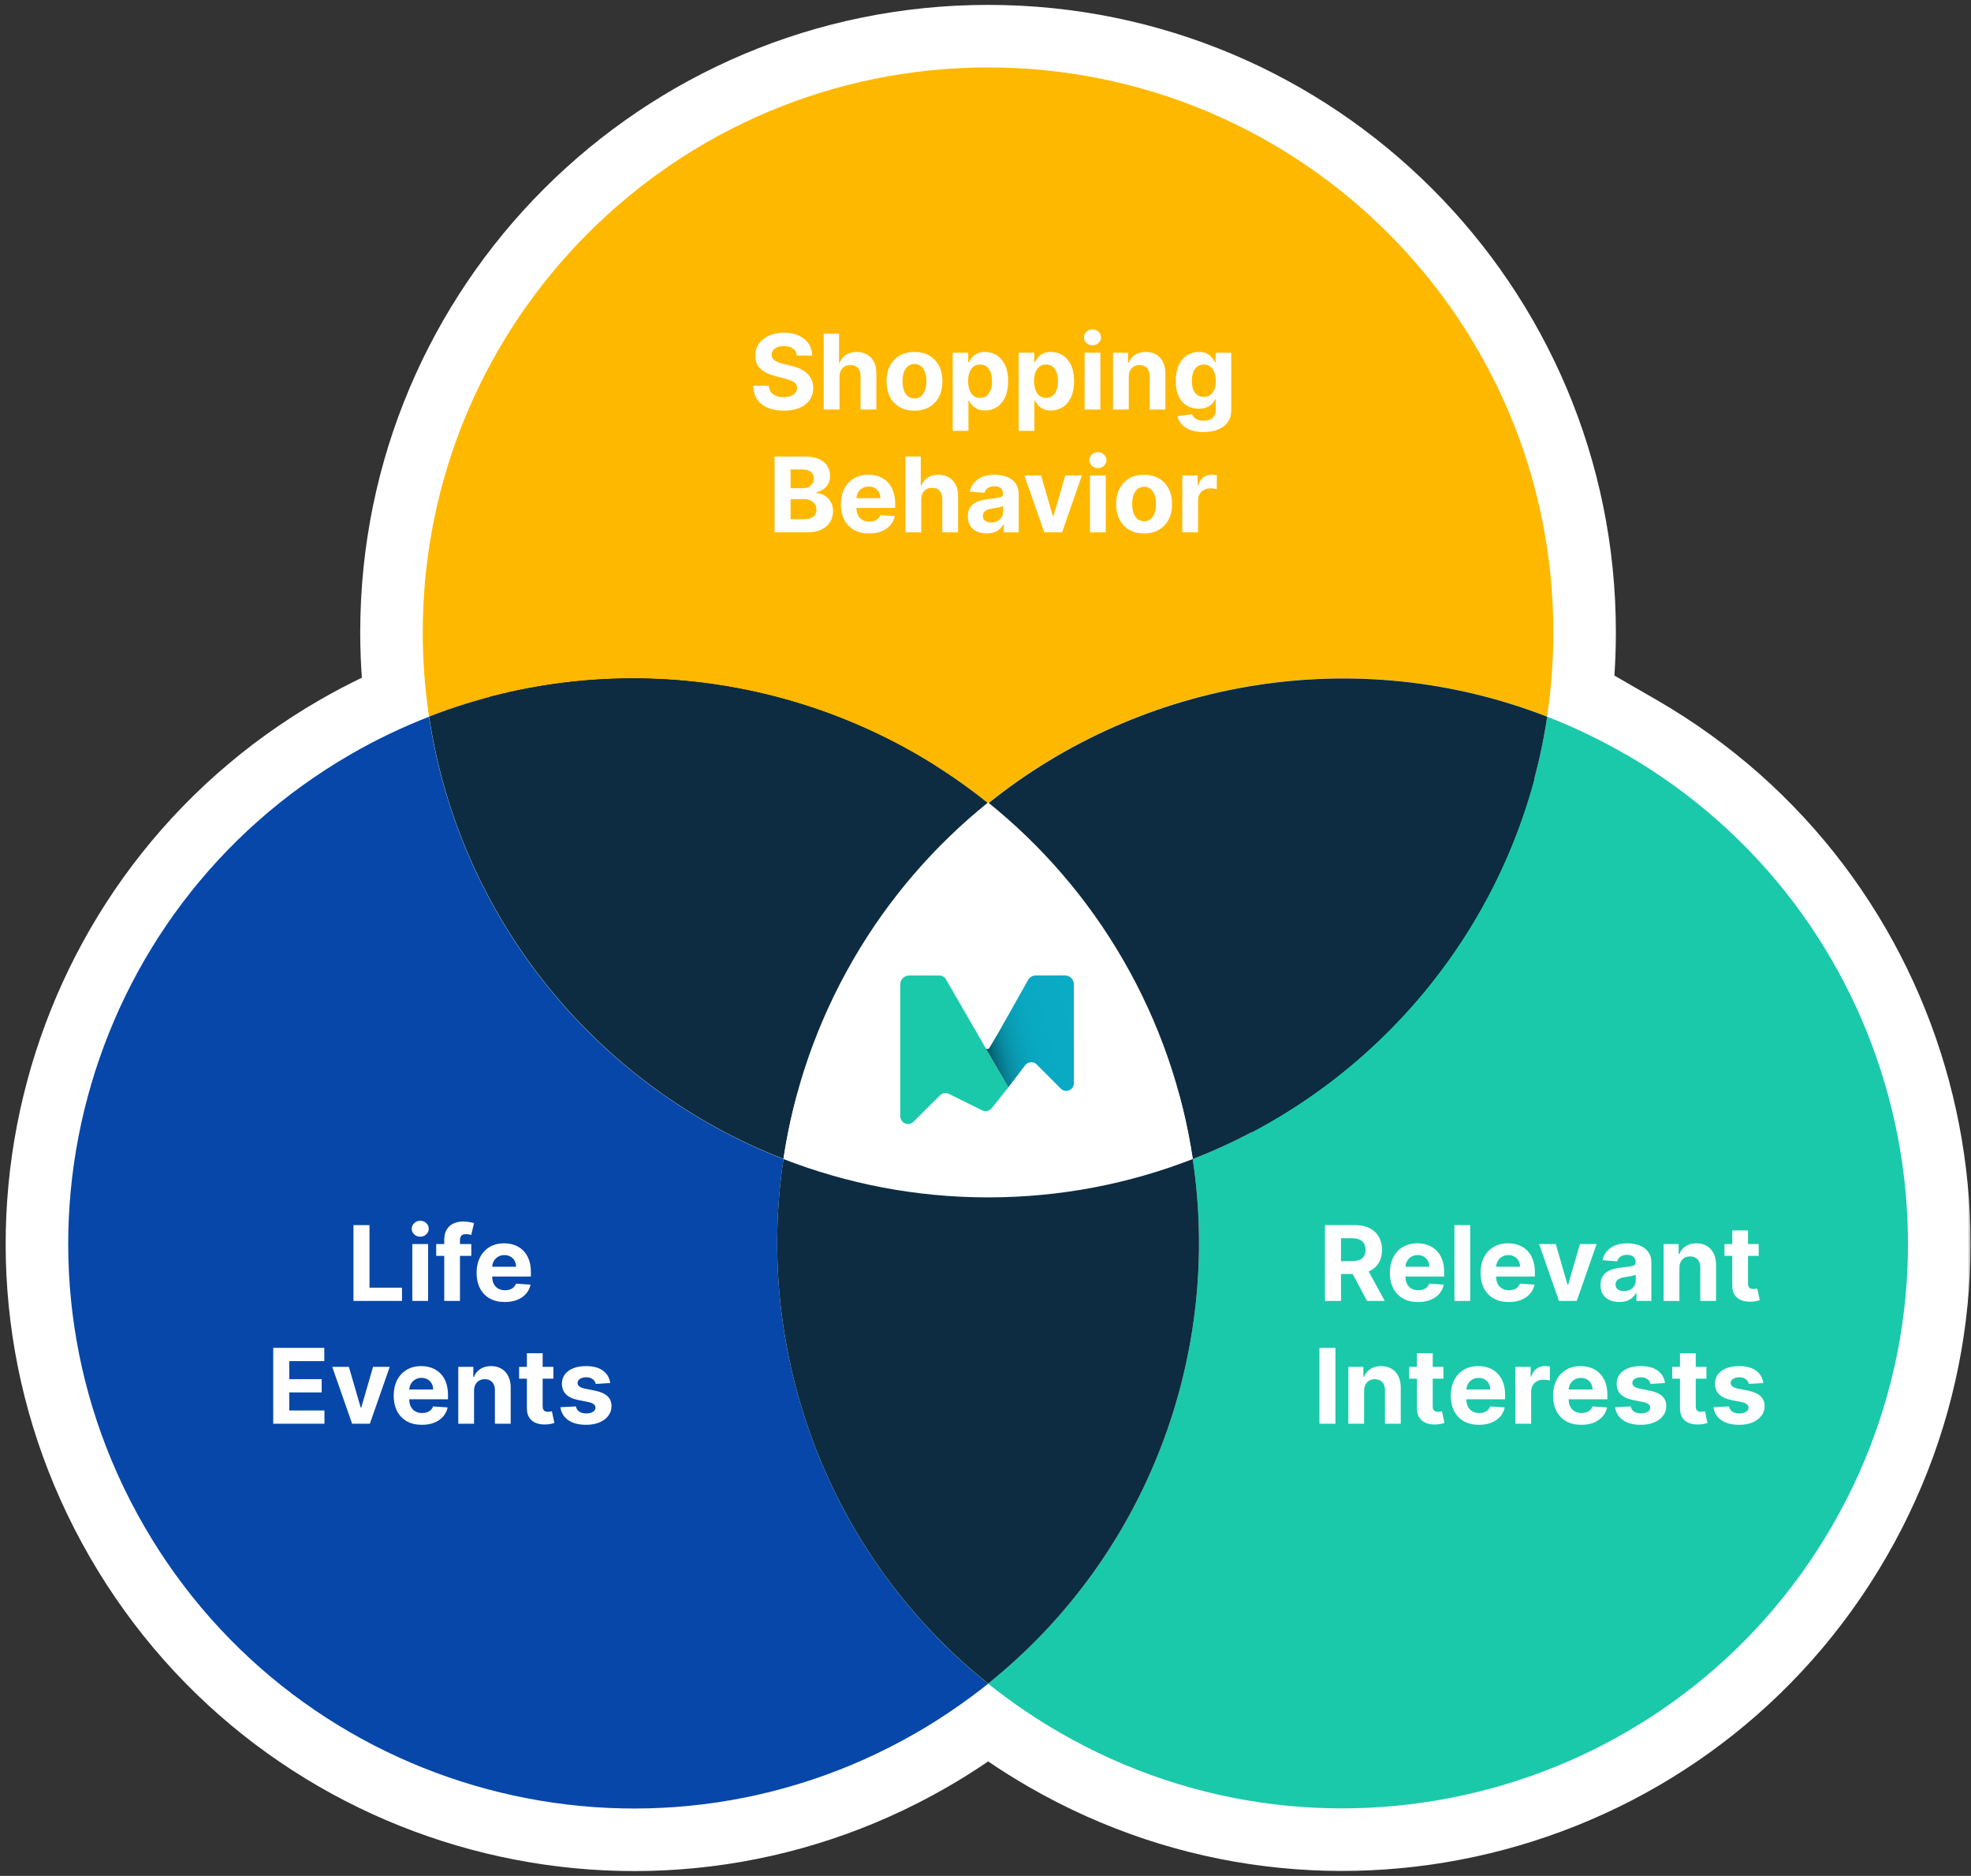 <svg width="289" height="275" viewBox="0 0 289 275" fill="none" xmlns="http://www.w3.org/2000/svg">
<rect x="0" y="0" width="289" height="275" fill="#333333" stroke="none"/>
<mask id="path-1-outside-1_554_17897" maskUnits="userSpaceOnUse" x="0.003" y="-0.113" width="289" height="275" fill="black">
<rect fill="white" x="0.003" y="-0.113" width="289" height="275"/>
<path fill-rule="evenodd" clip-rule="evenodd" d="M226.843 105.049C198.93 94.187 167.671 99.477 144.956 117.692L144.978 117.709C167.692 99.496 198.95 94.206 226.862 105.068C230.75 106.573 234.562 108.401 238.298 110.553V110.534C277.944 133.405 291.534 184.062 268.643 223.674C245.751 263.285 195.05 276.863 155.404 253.991C151.668 251.84 148.161 249.44 144.882 246.812C168.174 228.149 179.21 198.593 174.884 169.913L174.867 169.8C165.551 173.414 155.473 175.411 144.882 175.411C134.291 175.411 124.195 173.414 114.898 169.8L114.885 169.888C87.639 159.316 67.386 134.777 62.923 105.06L62.903 105.068C62.312 101.031 61.988 96.917 61.988 92.709C61.988 46.965 99.099 9.887 144.882 9.887C190.666 9.887 227.777 46.965 227.758 92.69C227.758 96.898 227.453 101.012 226.843 105.049ZM114.885 169.888L114.9 169.894L114.881 169.913L114.885 169.888ZM114.881 169.913C124.201 173.531 134.285 175.531 144.882 175.531C155.48 175.531 165.582 173.531 174.884 169.913C179.21 198.574 168.174 228.149 144.882 246.812C124.882 230.786 113.918 206.728 113.958 182.09C113.914 206.725 124.878 230.802 144.882 246.831C141.604 249.44 138.097 251.859 134.361 254.011C94.715 276.882 44.014 263.304 21.122 223.693C-1.77 184.081 11.82 133.425 51.466 110.553C55.183 108.401 59.014 106.592 62.903 105.068C67.363 134.796 87.624 159.343 114.881 169.913Z"/>
</mask>
<path fill-rule="evenodd" clip-rule="evenodd" d="M226.843 105.049C198.93 94.187 167.671 99.477 144.956 117.692L144.978 117.709C167.692 99.496 198.95 94.206 226.862 105.068C230.75 106.573 234.562 108.401 238.298 110.553V110.534C277.944 133.405 291.534 184.062 268.643 223.674C245.751 263.285 195.05 276.863 155.404 253.991C151.668 251.84 148.161 249.44 144.882 246.812C168.174 228.149 179.21 198.593 174.884 169.913L174.867 169.8C165.551 173.414 155.473 175.411 144.882 175.411C134.291 175.411 124.195 173.414 114.898 169.8L114.885 169.888C87.639 159.316 67.386 134.777 62.923 105.06L62.903 105.068C62.312 101.031 61.988 96.917 61.988 92.709C61.988 46.965 99.099 9.887 144.882 9.887C190.666 9.887 227.777 46.965 227.758 92.69C227.758 96.898 227.453 101.012 226.843 105.049ZM114.885 169.888L114.9 169.894L114.881 169.913L114.885 169.888ZM114.881 169.913C124.201 173.531 134.285 175.531 144.882 175.531C155.48 175.531 165.582 173.531 174.884 169.913C179.21 198.574 168.174 228.149 144.882 246.812C124.882 230.786 113.918 206.728 113.958 182.09C113.914 206.725 124.878 230.802 144.882 246.831C141.604 249.44 138.097 251.859 134.361 254.011C94.715 276.882 44.014 263.304 21.122 223.693C-1.77 184.081 11.82 133.425 51.466 110.553C55.183 108.401 59.014 106.592 62.903 105.068C67.363 134.796 87.624 159.343 114.881 169.913Z" fill="black"/>
<path d="M144.956 117.692L139.22 110.538L130.327 117.669L139.198 124.828L144.956 117.692ZM226.843 105.049L223.517 113.595L234.198 117.751L235.91 106.419L226.843 105.049ZM144.978 117.709L139.219 124.845L144.959 129.478L150.714 124.863L144.978 117.709ZM226.862 105.068L223.536 113.614L223.545 113.617L223.553 113.62L226.862 105.068ZM238.298 110.553L233.721 118.499L247.468 126.417V110.553H238.298ZM238.298 110.534L242.88 102.591L229.128 94.657V110.534H238.298ZM268.643 223.674L276.582 228.262V228.262L268.643 223.674ZM155.404 253.991L159.986 246.049L159.981 246.046L155.404 253.991ZM174.884 169.913L183.951 168.544L183.949 168.535L174.884 169.913ZM174.867 169.8L183.932 168.423L182.214 157.114L171.55 161.251L174.867 169.8ZM114.898 169.8L118.221 161.253L107.553 157.106L105.833 168.422L114.898 169.8ZM62.923 105.06L71.992 103.698L70.288 92.357L59.6 96.514L62.923 105.06ZM62.903 105.068L53.83 106.396L55.497 117.787L66.227 113.614L62.903 105.068ZM227.758 92.69L218.588 92.686V92.69H227.758ZM114.9 169.894L121.383 176.379L131.336 166.43L118.214 161.344L114.9 169.894ZM114.881 169.913L105.814 168.541L101.644 196.11L121.364 176.398L114.881 169.913ZM114.881 169.913L118.199 161.364L118.196 161.363L114.881 169.913ZM113.958 182.09L123.128 182.105L104.788 182.074L113.958 182.09ZM144.882 246.831L150.592 254.006L159.577 246.855L150.616 239.675L144.882 246.831ZM134.361 254.011L129.784 246.065L129.779 246.068L134.361 254.011ZM21.122 223.693L13.182 228.281L13.182 228.281L21.122 223.693ZM51.466 110.553L56.048 118.496L56.055 118.492L56.061 118.488L51.466 110.553ZM62.903 105.068L71.971 103.708L70.265 92.335L59.557 96.53L62.903 105.068ZM150.693 124.846C170.905 108.637 198.72 103.945 223.517 113.595L230.168 96.504C199.141 84.429 164.436 90.316 139.22 110.538L150.693 124.846ZM150.737 110.573L150.715 110.556L139.198 124.828L139.219 124.845L150.737 110.573ZM230.187 96.523C199.161 84.448 164.458 90.335 139.241 110.555L150.714 124.863C170.926 108.656 198.74 103.964 223.536 113.614L230.187 96.523ZM242.875 102.607C238.747 100.229 234.511 98.196 230.171 96.516L223.553 113.62C226.989 114.95 230.378 116.573 233.721 118.499L242.875 102.607ZM229.128 110.534V110.553H247.468V110.534H229.128ZM276.582 228.262C302.012 184.259 286.911 127.992 242.88 102.591L233.716 118.477C268.977 138.819 281.057 183.866 260.703 219.085L276.582 228.262ZM150.822 261.934C194.85 287.334 251.156 272.258 276.582 228.262L260.703 219.085C240.345 254.312 195.25 266.392 159.986 246.049L150.822 261.934ZM139.147 253.967C142.791 256.888 146.686 259.552 150.827 261.937L159.981 246.046C156.65 244.127 153.53 241.992 150.618 239.657L139.147 253.967ZM165.816 171.281C169.666 196.796 159.836 223.079 139.148 239.656L150.616 253.968C176.512 233.218 188.755 200.389 183.951 168.545L165.816 171.281ZM165.801 171.177L165.818 171.29L183.949 168.535L183.932 168.423L165.801 171.177ZM144.882 184.581C156.64 184.581 167.841 182.361 178.183 178.349L171.55 161.251C163.261 164.467 154.306 166.241 144.882 166.241V184.581ZM111.576 178.347C121.906 182.363 133.127 184.581 144.882 184.581V166.241C135.455 166.241 126.484 164.466 118.221 161.253L111.576 178.347ZM123.95 171.266L123.964 171.178L105.833 168.422L105.819 168.509L123.95 171.266ZM53.855 106.422C58.817 139.459 81.318 166.699 111.568 178.437L118.202 161.339C93.961 151.933 75.956 130.095 71.992 103.698L53.855 106.422ZM66.227 113.614L66.247 113.606L59.6 96.514L59.579 96.522L66.227 113.614ZM52.818 92.709C52.818 97.391 53.179 101.949 53.83 106.396L71.976 103.74C71.445 100.113 71.158 96.444 71.158 92.709H52.818ZM144.882 0.717C94.042 0.717 52.818 41.893 52.818 92.709H71.158C71.158 52.037 104.156 19.056 144.882 19.056V0.717ZM236.928 92.693C236.949 41.892 195.721 0.717 144.882 0.717V19.056C185.611 19.056 218.605 52.038 218.588 92.686L236.928 92.693ZM235.91 106.419C236.59 101.916 236.928 97.344 236.928 92.69H218.588C218.588 96.453 218.316 100.108 217.776 103.679L235.91 106.419ZM118.214 161.344L118.199 161.338L111.571 178.438L111.586 178.444L118.214 161.344ZM121.364 176.398L121.383 176.379L108.417 163.408L108.398 163.427L121.364 176.398ZM105.818 168.516L105.814 168.541L123.948 171.284L123.951 171.259L105.818 168.516ZM144.882 166.361C135.452 166.361 126.493 164.584 118.199 161.364L111.562 178.461C121.91 182.478 133.117 184.7 144.882 184.7V166.361ZM171.559 161.367C163.292 164.583 154.315 166.361 144.882 166.361V184.7C156.645 184.7 167.872 182.479 178.208 178.459L171.559 161.367ZM150.616 253.968C176.513 233.218 188.755 200.37 183.951 168.544L165.817 171.281C169.665 196.778 159.836 223.08 139.148 239.656L150.616 253.968ZM104.788 182.075C104.744 209.42 116.909 236.148 139.148 253.968L150.616 239.656C132.854 225.424 123.092 204.037 123.128 182.105L104.788 182.075ZM150.616 239.675C132.852 225.441 123.089 204.035 123.128 182.107L104.788 182.074C104.739 209.415 116.904 236.163 139.148 253.987L150.616 239.675ZM138.938 261.956C143.098 259.56 146.982 256.879 150.592 254.006L139.172 239.656C136.226 242.001 133.096 244.157 129.784 246.065L138.938 261.956ZM13.182 228.281C38.608 272.277 94.915 287.353 138.943 261.953L129.779 246.068C94.515 266.411 49.419 254.331 29.061 219.104L13.182 228.281ZM46.884 102.61C2.853 128.011 -12.247 184.278 13.182 228.281L29.061 219.104C8.707 183.885 20.787 138.838 56.048 118.496L46.884 102.61ZM59.557 96.53C55.278 98.207 51.025 100.212 46.872 102.617L56.061 118.488C59.341 116.589 62.75 114.976 66.248 113.606L59.557 96.53ZM118.196 161.363C93.945 151.959 75.933 130.113 71.971 103.708L53.834 106.429C58.793 139.478 81.303 166.727 111.566 178.462L118.196 161.363Z" fill="white" mask="url(#path-1-outside-1_554_17897)"/>
<path d="M144.882 117.751C167.602 99.488 198.899 94.175 226.842 105.049C227.452 101.012 227.757 96.898 227.757 92.69C227.776 46.965 190.665 9.887 144.882 9.887C99.098 9.887 61.987 46.965 61.987 92.709C61.987 96.917 62.311 101.031 62.902 105.068C90.845 94.194 122.142 99.507 144.863 117.771L144.882 117.751Z" fill="#FFB800"/>
<path d="M114.88 169.913C87.624 159.343 67.362 134.796 62.902 105.068C59.014 106.592 55.183 108.401 51.466 110.553C11.82 133.425 -1.77 184.081 21.121 223.693C44.013 263.304 94.714 276.882 134.36 254.011C138.096 251.859 141.603 249.44 144.882 246.831C121.59 228.168 110.554 198.593 114.88 169.932V169.913Z" fill="#0647A9"/>
<path d="M114.881 169.913C116.386 159.953 119.722 150.107 125.059 140.871C130.339 131.73 137.124 123.998 144.882 117.751C122.162 99.488 90.864 94.175 62.921 105.049C67.382 134.777 87.643 159.324 114.9 169.894L114.881 169.913Z" fill="#0D2C41"/>
<path d="M238.298 110.553C234.562 108.401 230.75 106.573 226.861 105.068C222.401 134.796 202.14 159.343 174.883 169.913C179.21 198.593 168.174 228.149 144.882 246.812C148.16 249.44 151.667 251.84 155.403 253.992C195.049 276.863 245.75 263.285 268.642 223.674C291.534 184.062 277.944 133.406 238.298 110.534V110.553Z" fill="#1AC9AA"/>
<path d="M144.882 117.751C152.639 123.998 159.425 131.73 164.705 140.871C170.042 150.107 173.377 159.953 174.883 169.913C202.14 159.343 222.401 134.796 226.861 105.068C198.919 94.194 167.621 99.507 144.901 117.77L144.882 117.751Z" fill="#0D2C41"/>
<path d="M174.884 169.913C165.582 173.531 155.48 175.531 144.882 175.531C134.284 175.531 124.201 173.531 114.881 169.913C110.554 198.593 121.59 228.149 144.882 246.812C168.174 228.149 179.21 198.574 174.884 169.913Z" fill="#0D2C41"/>
<path d="M144.882 117.632C137.124 123.878 130.338 131.61 125.059 140.751C119.722 149.988 116.386 159.833 114.88 169.793C124.182 173.412 134.284 175.411 144.882 175.411C155.479 175.411 165.562 173.412 174.883 169.793C173.377 159.833 170.042 149.988 164.705 140.751C159.425 131.61 152.639 123.878 144.882 117.632Z" fill="white"/>
<path d="M116.837 52.119C116.794 51.682 116.607 51.342 116.278 51.099C115.949 50.857 115.502 50.736 114.938 50.736C114.554 50.736 114.23 50.79 113.966 50.898C113.702 51.003 113.499 51.15 113.358 51.338C113.221 51.526 113.152 51.739 113.152 51.978C113.145 52.177 113.186 52.351 113.277 52.499C113.371 52.648 113.499 52.776 113.662 52.885C113.825 52.99 114.013 53.082 114.227 53.161C114.44 53.237 114.668 53.303 114.91 53.357L115.909 53.596C116.394 53.704 116.839 53.849 117.244 54.03C117.649 54.211 118 54.433 118.297 54.697C118.594 54.962 118.823 55.273 118.986 55.631C119.153 55.989 119.238 56.4 119.241 56.863C119.238 57.543 119.064 58.133 118.72 58.632C118.38 59.128 117.888 59.513 117.244 59.788C116.604 60.059 115.831 60.195 114.927 60.195C114.029 60.195 113.248 60.058 112.582 59.783C111.92 59.508 111.403 59.101 111.03 58.562C110.661 58.019 110.467 57.348 110.449 56.548H112.723C112.749 56.921 112.855 57.232 113.043 57.481C113.235 57.727 113.49 57.914 113.809 58.041C114.131 58.163 114.494 58.225 114.9 58.225C115.298 58.225 115.643 58.167 115.936 58.051C116.233 57.936 116.463 57.775 116.625 57.568C116.788 57.362 116.87 57.125 116.87 56.857C116.87 56.608 116.795 56.398 116.647 56.228C116.502 56.058 116.289 55.913 116.007 55.794C115.728 55.674 115.386 55.566 114.981 55.468L113.771 55.164C112.834 54.936 112.094 54.58 111.551 54.095C111.008 53.61 110.739 52.957 110.742 52.136C110.739 51.463 110.918 50.875 111.28 50.372C111.645 49.869 112.146 49.476 112.783 49.194C113.42 48.912 114.143 48.771 114.954 48.771C115.779 48.771 116.499 48.912 117.114 49.194C117.733 49.476 118.214 49.869 118.558 50.372C118.901 50.875 119.079 51.457 119.089 52.119H116.837ZM123.091 55.218V60.038H120.779V48.923H123.025V53.172H123.123C123.311 52.68 123.615 52.295 124.035 52.016C124.455 51.734 124.981 51.593 125.614 51.593C126.193 51.593 126.698 51.72 127.128 51.973C127.563 52.222 127.899 52.583 128.138 53.053C128.38 53.52 128.5 54.079 128.496 54.73V60.038H126.184V55.142C126.188 54.629 126.057 54.229 125.793 53.943C125.533 53.657 125.167 53.514 124.697 53.514C124.382 53.514 124.104 53.581 123.861 53.715C123.622 53.849 123.434 54.044 123.297 54.301C123.163 54.554 123.094 54.86 123.091 55.218ZM134.082 60.2C133.239 60.2 132.51 60.021 131.895 59.663C131.283 59.301 130.811 58.798 130.478 58.154C130.146 57.507 129.979 56.756 129.979 55.902C129.979 55.041 130.146 54.288 130.478 53.645C130.811 52.997 131.283 52.494 131.895 52.136C132.51 51.774 133.239 51.593 134.082 51.593C134.925 51.593 135.652 51.774 136.264 52.136C136.879 52.494 137.353 52.997 137.686 53.645C138.019 54.288 138.185 55.041 138.185 55.902C138.185 56.756 138.019 57.507 137.686 58.154C137.353 58.798 136.879 59.301 136.264 59.663C135.652 60.021 134.925 60.2 134.082 60.2ZM134.093 58.41C134.476 58.41 134.797 58.301 135.054 58.084C135.31 57.863 135.504 57.563 135.634 57.183C135.768 56.803 135.835 56.371 135.835 55.886C135.835 55.401 135.768 54.969 135.634 54.589C135.504 54.209 135.31 53.909 135.054 53.688C134.797 53.467 134.476 53.357 134.093 53.357C133.706 53.357 133.38 53.467 133.116 53.688C132.855 53.909 132.658 54.209 132.524 54.589C132.394 54.969 132.329 55.401 132.329 55.886C132.329 56.371 132.394 56.803 132.524 57.183C132.658 57.563 132.855 57.863 133.116 58.084C133.38 58.301 133.706 58.41 134.093 58.41ZM139.688 63.164V51.702H141.968V53.102H142.071C142.172 52.877 142.319 52.65 142.51 52.418C142.706 52.183 142.959 51.987 143.27 51.832C143.585 51.673 143.976 51.593 144.443 51.593C145.05 51.593 145.611 51.752 146.125 52.071C146.639 52.385 147.049 52.861 147.357 53.498C147.665 54.131 147.818 54.925 147.818 55.88C147.818 56.81 147.668 57.596 147.368 58.236C147.071 58.873 146.666 59.356 146.152 59.685C145.642 60.011 145.07 60.173 144.437 60.173C143.989 60.173 143.607 60.099 143.292 59.951C142.981 59.803 142.726 59.616 142.527 59.392C142.328 59.164 142.176 58.934 142.071 58.703H142V63.164H139.688ZM141.951 55.87C141.951 56.365 142.02 56.798 142.158 57.167C142.295 57.536 142.494 57.823 142.755 58.03C143.015 58.232 143.332 58.334 143.704 58.334C144.081 58.334 144.399 58.23 144.66 58.024C144.92 57.814 145.117 57.525 145.251 57.156C145.389 56.783 145.457 56.355 145.457 55.87C145.457 55.388 145.391 54.965 145.257 54.6C145.123 54.234 144.926 53.948 144.665 53.742C144.405 53.536 144.084 53.433 143.704 53.433C143.328 53.433 143.01 53.532 142.749 53.731C142.492 53.93 142.295 54.212 142.158 54.578C142.02 54.943 141.951 55.374 141.951 55.87ZM149.36 63.164V51.702H151.639V53.102H151.742C151.843 52.877 151.99 52.65 152.182 52.418C152.377 52.183 152.63 51.987 152.942 51.832C153.256 51.673 153.647 51.593 154.114 51.593C154.722 51.593 155.283 51.752 155.796 52.071C156.31 52.385 156.721 52.861 157.028 53.498C157.336 54.131 157.49 54.925 157.49 55.88C157.49 56.81 157.339 57.596 157.039 58.236C156.742 58.873 156.337 59.356 155.823 59.685C155.313 60.011 154.742 60.173 154.108 60.173C153.66 60.173 153.278 60.099 152.963 59.951C152.652 59.803 152.397 59.616 152.198 59.392C151.999 59.164 151.847 58.934 151.742 58.703H151.672V63.164H149.36ZM151.623 55.87C151.623 56.365 151.692 56.798 151.829 57.167C151.967 57.536 152.166 57.823 152.426 58.03C152.687 58.232 153.003 58.334 153.376 58.334C153.752 58.334 154.07 58.23 154.331 58.024C154.591 57.814 154.789 57.525 154.923 57.156C155.06 56.783 155.129 56.355 155.129 55.87C155.129 55.388 155.062 54.965 154.928 54.6C154.794 54.234 154.597 53.948 154.336 53.742C154.076 53.536 153.756 53.433 153.376 53.433C152.999 53.433 152.681 53.532 152.421 53.731C152.164 53.93 151.967 54.212 151.829 54.578C151.692 54.943 151.623 55.374 151.623 55.87ZM159.031 60.038V51.702H161.343V60.038H159.031ZM160.192 50.627C159.849 50.627 159.554 50.513 159.308 50.285C159.065 50.053 158.944 49.777 158.944 49.455C158.944 49.136 159.065 48.863 159.308 48.635C159.554 48.404 159.849 48.288 160.192 48.288C160.536 48.288 160.829 48.404 161.072 48.635C161.318 48.863 161.441 49.136 161.441 49.455C161.441 49.777 161.318 50.053 161.072 50.285C160.829 50.513 160.536 50.627 160.192 50.627ZM165.507 55.218V60.038H163.195V51.702H165.398V53.172H165.496C165.681 52.688 165.99 52.304 166.424 52.022C166.858 51.736 167.385 51.593 168.003 51.593C168.582 51.593 169.087 51.72 169.518 51.973C169.948 52.226 170.283 52.588 170.522 53.058C170.76 53.525 170.88 54.082 170.88 54.73V60.038H168.568V55.142C168.572 54.632 168.441 54.234 168.177 53.948C167.913 53.659 167.549 53.514 167.086 53.514C166.775 53.514 166.5 53.581 166.261 53.715C166.026 53.849 165.842 54.044 165.708 54.301C165.577 54.554 165.511 54.86 165.507 55.218ZM176.458 63.337C175.709 63.337 175.067 63.234 174.531 63.028C173.999 62.825 173.576 62.549 173.261 62.198C172.946 61.847 172.742 61.452 172.648 61.015L174.786 60.727C174.851 60.893 174.954 61.049 175.095 61.194C175.237 61.338 175.423 61.454 175.654 61.541C175.89 61.632 176.175 61.677 176.512 61.677C177.015 61.677 177.429 61.554 177.755 61.308C178.084 61.065 178.249 60.658 178.249 60.087V58.562H178.151C178.05 58.793 177.898 59.012 177.695 59.218C177.492 59.424 177.232 59.593 176.914 59.723C176.595 59.853 176.215 59.918 175.774 59.918C175.148 59.918 174.578 59.774 174.064 59.484C173.554 59.191 173.147 58.744 172.843 58.144C172.543 57.539 172.393 56.776 172.393 55.853C172.393 54.909 172.546 54.12 172.854 53.487C173.162 52.854 173.57 52.38 174.081 52.065C174.594 51.75 175.157 51.593 175.768 51.593C176.235 51.593 176.626 51.673 176.941 51.832C177.255 51.987 177.509 52.183 177.701 52.418C177.896 52.65 178.046 52.877 178.151 53.102H178.238V51.702H180.534V60.119C180.534 60.828 180.36 61.422 180.013 61.899C179.665 62.377 179.184 62.735 178.569 62.974C177.957 63.216 177.254 63.337 176.458 63.337ZM176.507 58.182C176.879 58.182 177.194 58.089 177.451 57.905C177.711 57.717 177.91 57.449 178.048 57.102C178.189 56.751 178.26 56.331 178.26 55.843C178.26 55.354 178.191 54.931 178.053 54.572C177.916 54.211 177.717 53.93 177.456 53.731C177.196 53.532 176.879 53.433 176.507 53.433C176.127 53.433 175.806 53.536 175.546 53.742C175.285 53.945 175.088 54.227 174.954 54.589C174.82 54.951 174.754 55.368 174.754 55.843C174.754 56.324 174.82 56.74 174.954 57.091C175.092 57.438 175.289 57.708 175.546 57.899C175.806 58.087 176.127 58.182 176.507 58.182ZM113.569 78.038V66.923H118.019C118.837 66.923 119.519 67.044 120.065 67.286C120.611 67.529 121.022 67.865 121.297 68.296C121.572 68.723 121.709 69.215 121.709 69.772C121.709 70.206 121.623 70.588 121.449 70.917C121.275 71.243 121.036 71.511 120.732 71.72C120.432 71.927 120.088 72.073 119.701 72.16V72.269C120.125 72.287 120.521 72.406 120.89 72.627C121.263 72.847 121.565 73.157 121.796 73.555C122.028 73.949 122.144 74.42 122.144 74.966C122.144 75.556 121.997 76.082 121.704 76.545C121.414 77.005 120.986 77.368 120.418 77.636C119.85 77.904 119.15 78.038 118.317 78.038H113.569ZM115.919 76.117H117.834C118.489 76.117 118.967 75.992 119.267 75.742C119.567 75.489 119.718 75.152 119.718 74.733C119.718 74.425 119.643 74.154 119.495 73.918C119.347 73.683 119.135 73.499 118.86 73.365C118.589 73.231 118.265 73.164 117.889 73.164H115.919V76.117ZM115.919 71.574H117.661C117.983 71.574 118.269 71.518 118.518 71.406C118.771 71.29 118.97 71.127 119.115 70.917C119.264 70.707 119.338 70.456 119.338 70.163C119.338 69.761 119.195 69.437 118.909 69.191C118.627 68.945 118.225 68.822 117.704 68.822H115.919V71.574ZM127.428 78.201C126.571 78.201 125.833 78.027 125.214 77.68C124.599 77.329 124.125 76.833 123.792 76.192C123.459 75.548 123.293 74.787 123.293 73.908C123.293 73.05 123.459 72.297 123.792 71.65C124.125 71.002 124.593 70.498 125.198 70.136C125.806 69.774 126.518 69.593 127.336 69.593C127.886 69.593 128.398 69.682 128.872 69.859C129.35 70.033 129.766 70.295 130.12 70.646C130.478 70.997 130.757 71.438 130.956 71.97C131.155 72.498 131.254 73.117 131.254 73.826V74.461H124.215V73.028H129.078C129.078 72.695 129.006 72.401 128.861 72.144C128.716 71.887 128.516 71.686 128.259 71.541C128.005 71.393 127.711 71.319 127.374 71.319C127.023 71.319 126.712 71.4 126.441 71.563C126.173 71.722 125.963 71.938 125.811 72.209C125.659 72.477 125.581 72.775 125.578 73.104V74.467C125.578 74.879 125.654 75.236 125.806 75.536C125.961 75.836 126.18 76.068 126.462 76.231C126.744 76.393 127.079 76.475 127.466 76.475C127.723 76.475 127.958 76.439 128.172 76.366C128.385 76.294 128.568 76.185 128.72 76.04C128.872 75.896 128.988 75.719 129.067 75.509L131.206 75.65C131.097 76.163 130.875 76.612 130.538 76.996C130.205 77.376 129.775 77.672 129.246 77.886C128.722 78.096 128.116 78.201 127.428 78.201ZM135.075 73.218V78.038H132.763V66.923H135.01V71.172H135.108C135.296 70.68 135.6 70.295 136.02 70.016C136.439 69.734 136.966 69.593 137.599 69.593C138.178 69.593 138.683 69.72 139.113 69.973C139.547 70.222 139.884 70.582 140.123 71.053C140.365 71.52 140.484 72.079 140.481 72.73V78.038H138.169V73.142C138.172 72.629 138.042 72.229 137.778 71.943C137.517 71.657 137.152 71.514 136.682 71.514C136.367 71.514 136.088 71.581 135.846 71.715C135.607 71.849 135.419 72.044 135.281 72.301C135.148 72.554 135.079 72.86 135.075 73.218ZM144.677 78.195C144.145 78.195 143.671 78.103 143.255 77.918C142.839 77.73 142.51 77.453 142.268 77.088C142.029 76.719 141.909 76.259 141.909 75.709C141.909 75.246 141.994 74.857 142.165 74.543C142.335 74.228 142.566 73.975 142.859 73.783C143.152 73.591 143.485 73.446 143.858 73.349C144.234 73.251 144.628 73.182 145.041 73.142C145.526 73.092 145.917 73.045 146.213 73.001C146.51 72.954 146.725 72.885 146.859 72.795C146.993 72.705 147.06 72.571 147.06 72.393V72.361C147.06 72.017 146.951 71.751 146.734 71.563C146.521 71.375 146.217 71.281 145.822 71.281C145.406 71.281 145.075 71.373 144.829 71.558C144.583 71.739 144.42 71.966 144.341 72.242L142.203 72.068C142.311 71.561 142.525 71.124 142.843 70.754C143.161 70.382 143.572 70.096 144.075 69.897C144.581 69.694 145.168 69.593 145.833 69.593C146.296 69.593 146.74 69.647 147.163 69.756C147.59 69.864 147.968 70.033 148.297 70.26C148.63 70.489 148.892 70.781 149.084 71.14C149.276 71.494 149.372 71.919 149.372 72.415V78.038H147.179V76.882H147.114C146.98 77.142 146.801 77.372 146.577 77.571C146.353 77.766 146.083 77.92 145.768 78.032C145.453 78.141 145.09 78.195 144.677 78.195ZM145.339 76.6C145.68 76.6 145.98 76.533 146.24 76.399C146.501 76.261 146.705 76.077 146.854 75.845C147.002 75.614 147.076 75.351 147.076 75.058V74.174C147.004 74.221 146.904 74.264 146.778 74.304C146.655 74.34 146.515 74.374 146.36 74.407C146.204 74.436 146.049 74.463 145.893 74.488C145.737 74.51 145.596 74.53 145.47 74.548C145.198 74.588 144.961 74.651 144.759 74.738C144.556 74.825 144.399 74.942 144.287 75.091C144.174 75.236 144.118 75.416 144.118 75.633C144.118 75.948 144.232 76.189 144.46 76.355C144.692 76.518 144.985 76.6 145.339 76.6ZM158.639 69.701L155.724 78.038H153.119L150.205 69.701H152.647L154.378 75.666H154.465L156.191 69.701H158.639ZM159.822 78.038V69.701H162.134V78.038H159.822ZM160.983 68.627C160.64 68.627 160.345 68.513 160.099 68.285C159.856 68.053 159.735 67.777 159.735 67.455C159.735 67.136 159.856 66.863 160.099 66.635C160.345 66.404 160.64 66.288 160.983 66.288C161.327 66.288 161.62 66.404 161.863 66.635C162.109 66.863 162.232 67.136 162.232 67.455C162.232 67.777 162.109 68.053 161.863 68.285C161.62 68.513 161.327 68.627 160.983 68.627ZM167.752 78.201C166.909 78.201 166.18 78.021 165.565 77.663C164.954 77.301 164.482 76.799 164.149 76.154C163.816 75.507 163.649 74.756 163.649 73.902C163.649 73.041 163.816 72.288 164.149 71.644C164.482 70.997 164.954 70.494 165.565 70.136C166.18 69.774 166.909 69.593 167.752 69.593C168.595 69.593 169.323 69.774 169.934 70.136C170.549 70.494 171.023 70.997 171.356 71.644C171.689 72.288 171.855 73.041 171.855 73.902C171.855 74.756 171.689 75.507 171.356 76.154C171.023 76.799 170.549 77.301 169.934 77.663C169.323 78.021 168.595 78.201 167.752 78.201ZM167.763 76.41C168.147 76.41 168.467 76.301 168.724 76.084C168.981 75.863 169.174 75.563 169.305 75.183C169.439 74.803 169.505 74.371 169.505 73.886C169.505 73.401 169.439 72.969 169.305 72.589C169.174 72.209 168.981 71.909 168.724 71.688C168.467 71.467 168.147 71.357 167.763 71.357C167.376 71.357 167.051 71.467 166.786 71.688C166.526 71.909 166.329 72.209 166.195 72.589C166.065 72.969 165.999 73.401 165.999 73.886C165.999 74.371 166.065 74.803 166.195 75.183C166.329 75.563 166.526 75.863 166.786 76.084C167.051 76.301 167.376 76.41 167.763 76.41ZM173.359 78.038V69.701H175.6V71.156H175.687C175.839 70.639 176.094 70.248 176.452 69.984C176.81 69.716 177.223 69.582 177.69 69.582C177.805 69.582 177.93 69.589 178.064 69.604C178.198 69.618 178.316 69.638 178.417 69.663V71.715C178.308 71.683 178.158 71.653 177.966 71.628C177.775 71.603 177.599 71.59 177.44 71.59C177.1 71.59 176.796 71.664 176.528 71.813C176.264 71.957 176.054 72.16 175.899 72.421C175.747 72.681 175.671 72.981 175.671 73.322V78.038H173.359Z" fill="white"/>
<path d="M51.829 190.708V179.593H54.179V188.77H58.944V190.708H51.829ZM60.457 190.708V182.371H62.769V190.708H60.457ZM61.618 181.297C61.275 181.297 60.98 181.183 60.734 180.955C60.491 180.723 60.37 180.446 60.37 180.124C60.37 179.806 60.491 179.533 60.734 179.305C60.98 179.073 61.275 178.958 61.618 178.958C61.962 178.958 62.255 179.073 62.498 179.305C62.744 179.533 62.867 179.806 62.867 180.124C62.867 180.446 62.744 180.723 62.498 180.955C62.255 181.183 61.962 181.297 61.618 181.297ZM69.104 182.371V184.108H63.959V182.371H69.104ZM65.137 190.708V181.769C65.137 181.165 65.254 180.664 65.489 180.266C65.728 179.868 66.054 179.569 66.466 179.37C66.879 179.171 67.347 179.072 67.872 179.072C68.226 179.072 68.55 179.099 68.843 179.153C69.14 179.207 69.361 179.256 69.505 179.3L69.093 181.036C69.002 181.007 68.89 180.98 68.757 180.955C68.626 180.929 68.492 180.917 68.355 180.917C68.015 180.917 67.778 180.996 67.644 181.156C67.51 181.311 67.443 181.53 67.443 181.812V190.708H65.137ZM74.017 190.87C73.159 190.87 72.421 190.697 71.802 190.349C71.187 189.998 70.713 189.503 70.381 188.862C70.048 188.218 69.881 187.457 69.881 186.577C69.881 185.72 70.048 184.967 70.381 184.32C70.713 183.672 71.182 183.167 71.786 182.806C72.394 182.444 73.107 182.263 73.925 182.263C74.475 182.263 74.987 182.351 75.46 182.529C75.938 182.702 76.354 182.965 76.709 183.316C77.067 183.667 77.346 184.108 77.544 184.64C77.743 185.168 77.843 185.787 77.843 186.496V187.131H70.804V185.698H75.667C75.667 185.365 75.594 185.07 75.45 184.814C75.305 184.557 75.104 184.356 74.847 184.211C74.594 184.063 74.299 183.989 73.963 183.989C73.612 183.989 73.3 184.07 73.029 184.233C72.761 184.392 72.552 184.607 72.4 184.879C72.248 185.146 72.17 185.445 72.166 185.774V187.136C72.166 187.549 72.242 187.905 72.394 188.206C72.55 188.506 72.769 188.737 73.051 188.9C73.333 189.063 73.668 189.144 74.055 189.144C74.312 189.144 74.547 189.108 74.76 189.036C74.974 188.964 75.156 188.855 75.308 188.71C75.46 188.566 75.576 188.388 75.656 188.178L77.794 188.32C77.686 188.833 77.463 189.282 77.127 189.665C76.794 190.045 76.363 190.342 75.835 190.556C75.31 190.765 74.704 190.87 74.017 190.87ZM40.061 208.708V197.593H47.55V199.53H42.411V202.179H47.165V204.116H42.411V206.77H47.572V208.708H40.061ZM57.147 200.371L54.233 208.708H51.628L48.713 200.371H51.155L52.887 206.336H52.974L54.699 200.371H57.147ZM61.861 208.87C61.003 208.87 60.265 208.697 59.646 208.349C59.031 207.998 58.557 207.503 58.224 206.862C57.892 206.218 57.725 205.457 57.725 204.577C57.725 203.72 57.892 202.967 58.224 202.32C58.557 201.672 59.026 201.167 59.63 200.806C60.238 200.444 60.951 200.263 61.768 200.263C62.318 200.263 62.83 200.351 63.304 200.529C63.782 200.702 64.198 200.965 64.552 201.316C64.911 201.667 65.189 202.108 65.388 202.64C65.587 203.168 65.687 203.787 65.687 204.496V205.131H58.648V203.698H63.51C63.51 203.365 63.438 203.07 63.293 202.814C63.149 202.557 62.948 202.356 62.691 202.211C62.438 202.063 62.143 201.989 61.806 201.989C61.455 201.989 61.144 202.07 60.873 202.233C60.605 202.392 60.395 202.607 60.243 202.879C60.091 203.146 60.014 203.445 60.01 203.774V205.136C60.01 205.549 60.086 205.905 60.238 206.206C60.393 206.506 60.612 206.737 60.895 206.9C61.177 207.063 61.511 207.144 61.898 207.144C62.155 207.144 62.391 207.108 62.604 207.036C62.818 206.964 63 206.855 63.152 206.71C63.304 206.566 63.42 206.388 63.5 206.178L65.638 206.32C65.529 206.833 65.307 207.282 64.97 207.665C64.638 208.045 64.207 208.342 63.679 208.556C63.154 208.765 62.548 208.87 61.861 208.87ZM69.507 203.888V208.708H67.195V200.371H69.399V201.842H69.497C69.681 201.357 69.99 200.974 70.425 200.692C70.859 200.406 71.385 200.263 72.004 200.263C72.583 200.263 73.088 200.389 73.518 200.643C73.949 200.896 74.283 201.258 74.522 201.728C74.761 202.195 74.88 202.752 74.88 203.4V208.708H72.568V203.812C72.572 203.302 72.442 202.904 72.178 202.618C71.914 202.329 71.55 202.184 71.087 202.184C70.776 202.184 70.501 202.251 70.262 202.385C70.027 202.519 69.842 202.714 69.708 202.971C69.578 203.224 69.511 203.53 69.507 203.888ZM81.137 200.371V202.108H76.117V200.371H81.137ZM77.256 198.374H79.568V206.146C79.568 206.359 79.601 206.526 79.666 206.645C79.731 206.761 79.822 206.842 79.937 206.889C80.057 206.936 80.194 206.96 80.35 206.96C80.458 206.96 80.567 206.951 80.675 206.933C80.784 206.911 80.867 206.895 80.925 206.884L81.289 208.604C81.173 208.641 81.01 208.682 80.8 208.729C80.59 208.78 80.335 208.811 80.035 208.821C79.478 208.843 78.989 208.769 78.57 208.599C78.153 208.429 77.83 208.165 77.598 207.807C77.367 207.448 77.253 206.996 77.256 206.45V198.374ZM89.474 202.748L87.358 202.879C87.321 202.698 87.244 202.535 87.124 202.39C87.005 202.242 86.847 202.124 86.652 202.037C86.46 201.947 86.231 201.902 85.963 201.902C85.605 201.902 85.302 201.978 85.056 202.13C84.81 202.278 84.687 202.477 84.687 202.727C84.687 202.926 84.767 203.094 84.926 203.231C85.085 203.369 85.359 203.479 85.746 203.563L87.254 203.866C88.065 204.033 88.669 204.301 89.067 204.67C89.465 205.039 89.664 205.524 89.664 206.124C89.664 206.671 89.503 207.15 89.181 207.562C88.863 207.975 88.425 208.297 87.868 208.528C87.314 208.756 86.676 208.87 85.952 208.87C84.848 208.87 83.969 208.641 83.314 208.181C82.663 207.718 82.281 207.088 82.169 206.292L84.443 206.173C84.512 206.509 84.678 206.766 84.942 206.944C85.207 207.117 85.545 207.204 85.957 207.204C86.363 207.204 86.688 207.126 86.934 206.971C87.184 206.812 87.311 206.607 87.314 206.358C87.311 206.148 87.222 205.976 87.048 205.842C86.875 205.704 86.607 205.6 86.245 205.527L84.801 205.24C83.987 205.077 83.381 204.795 82.983 204.393C82.589 203.991 82.392 203.479 82.392 202.857C82.392 202.322 82.536 201.86 82.826 201.473C83.119 201.086 83.53 200.787 84.058 200.578C84.59 200.368 85.212 200.263 85.925 200.263C86.978 200.263 87.806 200.485 88.41 200.93C89.018 201.375 89.373 201.981 89.474 202.748Z" fill="white"/>
<path d="M194.275 190.708V179.593H198.66C199.499 179.593 200.216 179.743 200.809 180.043C201.406 180.34 201.86 180.761 202.171 181.308C202.486 181.85 202.643 182.489 202.643 183.223C202.643 183.961 202.484 184.596 202.166 185.128C201.847 185.657 201.386 186.062 200.782 186.344C200.181 186.626 199.454 186.767 198.6 186.767H195.664V184.879H198.22C198.669 184.879 199.041 184.817 199.338 184.694C199.635 184.571 199.856 184.387 200 184.141C200.149 183.895 200.223 183.589 200.223 183.223C200.223 182.854 200.149 182.543 200 182.29C199.856 182.037 199.633 181.845 199.333 181.715C199.036 181.581 198.662 181.514 198.209 181.514H196.625V190.708H194.275ZM200.277 185.649L203.039 190.708H200.445L197.743 185.649H200.277ZM207.925 190.87C207.068 190.87 206.33 190.697 205.711 190.349C205.096 189.998 204.622 189.503 204.289 188.862C203.956 188.218 203.79 187.457 203.79 186.577C203.79 185.72 203.956 184.967 204.289 184.32C204.622 183.672 205.09 183.167 205.695 182.806C206.303 182.444 207.015 182.263 207.833 182.263C208.383 182.263 208.895 182.351 209.369 182.529C209.847 182.702 210.263 182.965 210.617 183.316C210.975 183.667 211.254 184.108 211.453 184.64C211.652 185.168 211.751 185.787 211.751 186.496V187.131H204.712V185.698H209.575C209.575 185.365 209.503 185.07 209.358 184.814C209.213 184.557 209.013 184.356 208.756 184.211C208.502 184.063 208.208 183.989 207.871 183.989C207.52 183.989 207.209 184.07 206.938 184.233C206.67 184.392 206.46 184.607 206.308 184.879C206.156 185.146 206.078 185.445 206.075 185.774V187.136C206.075 187.549 206.151 187.905 206.303 188.206C206.458 188.506 206.677 188.737 206.959 188.9C207.241 189.063 207.576 189.144 207.963 189.144C208.22 189.144 208.455 189.108 208.669 189.036C208.882 188.964 209.065 188.855 209.217 188.71C209.369 188.566 209.485 188.388 209.564 188.178L211.703 188.32C211.594 188.833 211.372 189.282 211.035 189.665C210.702 190.045 210.272 190.342 209.743 190.556C209.219 190.765 208.613 190.87 207.925 190.87ZM215.572 179.593V190.708H213.26V179.593H215.572ZM221.223 190.87C220.366 190.87 219.628 190.697 219.009 190.349C218.394 189.998 217.92 189.503 217.587 188.862C217.254 188.218 217.088 187.457 217.088 186.577C217.088 185.72 217.254 184.967 217.587 184.32C217.92 183.672 218.389 183.167 218.993 182.806C219.601 182.444 220.313 182.263 221.131 182.263C221.681 182.263 222.193 182.351 222.667 182.529C223.145 182.702 223.561 182.965 223.915 183.316C224.273 183.667 224.552 184.108 224.751 184.64C224.95 185.168 225.05 185.787 225.05 186.496V187.131H218.01V185.698H222.873C222.873 185.365 222.801 185.07 222.656 184.814C222.511 184.557 222.311 184.356 222.054 184.211C221.8 184.063 221.506 183.989 221.169 183.989C220.818 183.989 220.507 184.07 220.236 184.233C219.968 184.392 219.758 184.607 219.606 184.879C219.454 185.146 219.376 185.445 219.373 185.774V187.136C219.373 187.549 219.449 187.905 219.601 188.206C219.756 188.506 219.975 188.737 220.257 188.9C220.539 189.063 220.874 189.144 221.261 189.144C221.518 189.144 221.753 189.108 221.967 189.036C222.18 188.964 222.363 188.855 222.515 188.71C222.667 188.566 222.783 188.388 222.862 188.178L225.001 188.32C224.892 188.833 224.67 189.282 224.333 189.665C224 190.045 223.57 190.342 223.041 190.556C222.517 190.765 221.911 190.87 221.223 190.87ZM234.106 182.371L231.192 190.708H228.587L225.672 182.371H228.115L229.846 188.336H229.933L231.658 182.371H234.106ZM237.443 190.865C236.911 190.865 236.437 190.773 236.021 190.588C235.605 190.4 235.275 190.123 235.033 189.758C234.794 189.389 234.675 188.929 234.675 188.379C234.675 187.916 234.76 187.527 234.93 187.212C235.1 186.898 235.331 186.644 235.624 186.453C235.917 186.261 236.25 186.116 236.623 186.018C236.999 185.921 237.394 185.852 237.806 185.812C238.291 185.762 238.682 185.714 238.978 185.671C239.275 185.624 239.49 185.555 239.624 185.465C239.758 185.374 239.825 185.241 239.825 185.063V185.031C239.825 184.687 239.717 184.421 239.499 184.233C239.286 184.045 238.982 183.951 238.588 183.951C238.172 183.951 237.841 184.043 237.595 184.227C237.348 184.408 237.186 184.636 237.106 184.911L234.968 184.738C235.076 184.231 235.29 183.793 235.608 183.424C235.927 183.052 236.337 182.766 236.84 182.567C237.347 182.364 237.933 182.263 238.599 182.263C239.062 182.263 239.505 182.317 239.928 182.426C240.355 182.534 240.733 182.702 241.062 182.93C241.395 183.158 241.658 183.451 241.849 183.81C242.041 184.164 242.137 184.589 242.137 185.085V190.708H239.944V189.552H239.879C239.745 189.812 239.566 190.042 239.342 190.241C239.118 190.436 238.848 190.59 238.533 190.702C238.219 190.811 237.855 190.865 237.443 190.865ZM238.105 189.269C238.445 189.269 238.745 189.202 239.006 189.069C239.266 188.931 239.471 188.746 239.619 188.515C239.767 188.283 239.841 188.021 239.841 187.728V186.843C239.769 186.89 239.67 186.934 239.543 186.974C239.42 187.01 239.281 187.044 239.125 187.077C238.969 187.106 238.814 187.133 238.658 187.158C238.503 187.18 238.362 187.2 238.235 187.218C237.964 187.258 237.727 187.321 237.524 187.408C237.321 187.495 237.164 187.612 237.052 187.761C236.94 187.905 236.884 188.086 236.884 188.303C236.884 188.618 236.998 188.859 237.225 189.025C237.457 189.188 237.75 189.269 238.105 189.269ZM246.243 185.888V190.708H243.931V182.371H246.134V183.842H246.232C246.416 183.357 246.726 182.974 247.16 182.692C247.594 182.406 248.121 182.263 248.739 182.263C249.318 182.263 249.823 182.389 250.253 182.643C250.684 182.896 251.019 183.258 251.258 183.728C251.496 184.195 251.616 184.752 251.616 185.4V190.708H249.304V185.812C249.307 185.302 249.177 184.904 248.913 184.618C248.649 184.329 248.285 184.184 247.822 184.184C247.511 184.184 247.236 184.251 246.997 184.385C246.762 184.519 246.577 184.714 246.444 184.971C246.313 185.224 246.246 185.53 246.243 185.888ZM257.872 182.371V184.108H252.852V182.371H257.872ZM253.991 180.374H256.303V188.146C256.303 188.359 256.336 188.526 256.401 188.645C256.466 188.761 256.557 188.842 256.673 188.889C256.792 188.936 256.929 188.96 257.085 188.96C257.194 188.96 257.302 188.951 257.411 188.933C257.519 188.911 257.602 188.895 257.66 188.884L258.024 190.604C257.908 190.641 257.745 190.682 257.535 190.729C257.326 190.78 257.07 190.811 256.77 190.821C256.213 190.843 255.725 190.769 255.305 190.599C254.889 190.429 254.565 190.165 254.333 189.807C254.102 189.448 253.988 188.996 253.991 188.45V180.374ZM195.811 197.593V208.708H193.461V197.593H195.811ZM200.013 203.888V208.708H197.701V200.371H199.905V201.842H200.002C200.187 201.357 200.496 200.974 200.93 200.692C201.364 200.406 201.891 200.263 202.51 200.263C203.089 200.263 203.593 200.389 204.024 200.643C204.454 200.896 204.789 201.258 205.028 201.728C205.267 202.195 205.386 202.752 205.386 203.4V208.708H203.074V203.812C203.078 203.302 202.947 202.904 202.683 202.618C202.419 202.329 202.056 202.184 201.592 202.184C201.281 202.184 201.006 202.251 200.767 202.385C200.532 202.519 200.348 202.714 200.214 202.971C200.084 203.224 200.017 203.53 200.013 203.888ZM211.642 200.371V202.108H206.622V200.371H211.642ZM207.762 198.374H210.074V206.146C210.074 206.359 210.106 206.526 210.171 206.645C210.237 206.761 210.327 206.842 210.443 206.889C210.562 206.936 210.7 206.96 210.855 206.96C210.964 206.96 211.072 206.951 211.181 206.933C211.29 206.911 211.373 206.895 211.431 206.884L211.794 208.604C211.678 208.641 211.516 208.682 211.306 208.729C211.096 208.78 210.841 208.811 210.541 208.821C209.983 208.843 209.495 208.769 209.075 208.599C208.659 208.429 208.335 208.165 208.104 207.807C207.872 207.448 207.758 206.996 207.762 206.45V198.374ZM216.858 208.87C216 208.87 215.262 208.697 214.644 208.349C214.028 207.998 213.554 207.503 213.222 206.862C212.889 206.218 212.722 205.457 212.722 204.577C212.722 203.72 212.889 202.967 213.222 202.32C213.554 201.672 214.023 201.167 214.627 200.806C215.235 200.444 215.948 200.263 216.766 200.263C217.316 200.263 217.827 200.351 218.301 200.529C218.779 200.702 219.195 200.965 219.55 201.316C219.908 201.667 220.187 202.108 220.386 202.64C220.585 203.168 220.684 203.787 220.684 204.496V205.131H213.645V203.698H218.508C218.508 203.365 218.435 203.07 218.291 202.814C218.146 202.557 217.945 202.356 217.688 202.211C217.435 202.063 217.14 201.989 216.804 201.989C216.453 201.989 216.141 202.07 215.87 202.233C215.602 202.392 215.392 202.607 215.241 202.879C215.089 203.146 215.011 203.445 215.007 203.774V205.136C215.007 205.549 215.083 205.905 215.235 206.206C215.391 206.506 215.61 206.737 215.892 206.9C216.174 207.063 216.509 207.144 216.896 207.144C217.153 207.144 217.388 207.108 217.601 207.036C217.815 206.964 217.998 206.855 218.149 206.71C218.301 206.566 218.417 206.388 218.497 206.178L220.635 206.32C220.527 206.833 220.304 207.282 219.968 207.665C219.635 208.045 219.204 208.342 218.676 208.556C218.151 208.765 217.545 208.87 216.858 208.87ZM222.193 208.708V200.371H224.434V201.826H224.521C224.673 201.308 224.928 200.918 225.286 200.654C225.644 200.386 226.057 200.252 226.524 200.252C226.639 200.252 226.764 200.259 226.898 200.274C227.032 200.288 227.15 200.308 227.251 200.333V202.385C227.142 202.352 226.992 202.323 226.8 202.298C226.609 202.273 226.433 202.26 226.274 202.26C225.934 202.26 225.63 202.334 225.362 202.483C225.098 202.627 224.888 202.83 224.733 203.09C224.581 203.351 224.505 203.651 224.505 203.991V208.708H222.193ZM231.857 208.87C231 208.87 230.262 208.697 229.643 208.349C229.028 207.998 228.554 207.503 228.221 206.862C227.888 206.218 227.722 205.457 227.722 204.577C227.722 203.72 227.888 202.967 228.221 202.32C228.554 201.672 229.022 201.167 229.627 200.806C230.235 200.444 230.947 200.263 231.765 200.263C232.315 200.263 232.827 200.351 233.301 200.529C233.778 200.702 234.195 200.965 234.549 201.316C234.907 201.667 235.186 202.108 235.385 202.64C235.584 203.168 235.683 203.787 235.683 204.496V205.131H228.644V203.698H233.507C233.507 203.365 233.435 203.07 233.29 202.814C233.145 202.557 232.945 202.356 232.688 202.211C232.434 202.063 232.139 201.989 231.803 201.989C231.452 201.989 231.141 202.07 230.87 202.233C230.602 202.392 230.392 202.607 230.24 202.879C230.088 203.146 230.01 203.445 230.007 203.774V205.136C230.007 205.549 230.083 205.905 230.235 206.206C230.39 206.506 230.609 206.737 230.891 206.9C231.173 207.063 231.508 207.144 231.895 207.144C232.152 207.144 232.387 207.108 232.601 207.036C232.814 206.964 232.997 206.855 233.149 206.71C233.301 206.566 233.417 206.388 233.496 206.178L235.635 206.32C235.526 206.833 235.304 207.282 234.967 207.665C234.634 208.045 234.204 208.342 233.675 208.556C233.151 208.765 232.545 208.87 231.857 208.87ZM244.128 202.748L242.012 202.879C241.975 202.698 241.898 202.535 241.778 202.39C241.659 202.242 241.501 202.124 241.306 202.037C241.114 201.947 240.885 201.902 240.617 201.902C240.259 201.902 239.956 201.978 239.71 202.13C239.464 202.278 239.341 202.477 239.341 202.727C239.341 202.926 239.421 203.094 239.58 203.231C239.739 203.369 240.013 203.479 240.4 203.563L241.908 203.866C242.719 204.033 243.323 204.301 243.721 204.67C244.119 205.039 244.318 205.524 244.318 206.124C244.318 206.671 244.157 207.15 243.835 207.562C243.517 207.975 243.079 208.297 242.522 208.528C241.968 208.756 241.33 208.87 240.606 208.87C239.502 208.87 238.623 208.641 237.968 208.181C237.317 207.718 236.935 207.088 236.823 206.292L239.097 206.173C239.166 206.509 239.332 206.766 239.596 206.944C239.861 207.117 240.199 207.204 240.611 207.204C241.017 207.204 241.342 207.126 241.588 206.971C241.838 206.812 241.965 206.607 241.968 206.358C241.965 206.148 241.876 205.976 241.702 205.842C241.529 205.704 241.261 205.6 240.899 205.527L239.455 205.24C238.641 205.077 238.035 204.795 237.637 204.393C237.243 203.991 237.046 203.479 237.046 202.857C237.046 202.322 237.19 201.86 237.48 201.473C237.773 201.086 238.184 200.787 238.712 200.578C239.244 200.368 239.866 200.263 240.579 200.263C241.632 200.263 242.46 200.485 243.064 200.93C243.672 201.375 244.027 201.981 244.128 202.748ZM250.208 200.371V202.108H245.188V200.371H250.208ZM246.328 198.374H248.64V206.146C248.64 206.359 248.672 206.526 248.737 206.645C248.802 206.761 248.893 206.842 249.009 206.889C249.128 206.936 249.265 206.96 249.421 206.96C249.53 206.96 249.638 206.951 249.747 206.933C249.855 206.911 249.938 206.895 249.996 206.884L250.36 208.604C250.244 208.641 250.081 208.682 249.872 208.729C249.662 208.78 249.407 208.811 249.106 208.821C248.549 208.843 248.061 208.769 247.641 208.599C247.225 208.429 246.901 208.165 246.669 207.807C246.438 207.448 246.324 206.996 246.328 206.45V198.374ZM258.546 202.748L256.429 202.879C256.393 202.698 256.315 202.535 256.196 202.39C256.076 202.242 255.919 202.124 255.723 202.037C255.532 201.947 255.302 201.902 255.034 201.902C254.676 201.902 254.374 201.978 254.128 202.13C253.882 202.278 253.759 202.477 253.759 202.727C253.759 202.926 253.838 203.094 253.998 203.231C254.157 203.369 254.43 203.479 254.817 203.563L256.326 203.866C257.136 204.033 257.741 204.301 258.139 204.67C258.537 205.039 258.736 205.524 258.736 206.124C258.736 206.671 258.575 207.15 258.252 207.562C257.934 207.975 257.496 208.297 256.939 208.528C256.386 208.756 255.747 208.87 255.023 208.87C253.92 208.87 253.041 208.641 252.386 208.181C251.734 207.718 251.353 207.088 251.241 206.292L253.515 206.173C253.583 206.509 253.75 206.766 254.014 206.944C254.278 207.117 254.616 207.204 255.029 207.204C255.434 207.204 255.76 207.126 256.006 206.971C256.255 206.812 256.382 206.607 256.386 206.358C256.382 206.148 256.293 205.976 256.12 205.842C255.946 205.704 255.678 205.6 255.316 205.527L253.873 205.24C253.059 205.077 252.453 204.795 252.055 204.393C251.66 203.991 251.463 203.479 251.463 202.857C251.463 202.322 251.608 201.86 251.897 201.473C252.19 201.086 252.601 200.787 253.129 200.578C253.661 200.368 254.283 200.263 254.996 200.263C256.049 200.263 256.878 200.485 257.482 200.93C258.09 201.375 258.444 201.981 258.546 202.748Z" fill="white"/>
<path d="M144.537 153.68C144.528 153.667 144.526 153.661 144.528 153.661C144.521 153.652 144.515 153.642 144.51 153.632C144.337 153.34 144.163 153.025 143.972 152.692L138.666 143.507C138.631 143.443 138.585 143.384 138.531 143.334C138.303 143.104 137.986 142.982 137.662 143.002H133.317C132.968 143.002 132.633 143.14 132.385 143.387C132.138 143.633 132 143.967 132 144.315V163.599C131.99 164.093 132.293 164.541 132.758 164.715C133.169 164.858 133.626 164.754 133.934 164.447L137.825 160.573C138.173 160.225 138.705 160.138 139.146 160.358L143.991 162.77C144.474 163.01 145.06 162.882 145.397 162.462L147.852 159.405L144.537 153.68Z" fill="#1AC9AA"/>
<path d="M156.17 143C154.814 143 153.107 143 151.868 143C151.406 143 150.979 143.248 150.749 143.65C149.197 146.382 146.681 150.972 145.076 153.608C145.017 153.706 144.915 153.768 144.801 153.775C144.687 153.782 144.577 153.732 144.508 153.642L144.518 153.659L147.852 159.405L150.336 156.138C150.536 155.888 150.832 155.735 151.151 155.717C151.47 155.699 151.781 155.818 152.007 156.045L155.528 159.572C155.689 159.739 155.896 159.854 156.123 159.903C156.453 159.965 156.793 159.877 157.052 159.662C157.31 159.448 157.458 159.129 157.457 158.792V144.296C157.457 143.583 156.882 143.004 156.17 143Z" fill="url(#paint0_linear_554_17897)"/>
<path d="M144.508 153.595C144.508 153.595 144.508 153.595 144.516 153.614L147.745 159.334L144.516 153.614L144.508 153.595Z" fill="#1AC9AA"/>
<path d="M144.508 153.595C144.508 153.595 144.508 153.595 144.516 153.614L147.745 159.334L144.516 153.614L144.508 153.595Z" fill="url(#paint1_linear_554_17897)"/>
<defs>
<linearGradient id="paint0_linear_554_17897" x1="147.154" y1="163.931" x2="160.847" y2="160.505" gradientUnits="userSpaceOnUse">
<stop stop-color="#045562"/>
<stop offset="0.03" stop-color="#05606F"/>
<stop offset="0.1" stop-color="#06778A"/>
<stop offset="0.18" stop-color="#088BA0"/>
<stop offset="0.27" stop-color="#0999B1"/>
<stop offset="0.39" stop-color="#09A3BC"/>
<stop offset="0.55" stop-color="#0AA9C3"/>
<stop offset="1" stop-color="#0AABC5"/>
</linearGradient>
<linearGradient id="paint1_linear_554_17897" x1="147.173" y1="168.16" x2="160.625" y2="166.294" gradientUnits="userSpaceOnUse">
<stop stop-color="#045562"/>
<stop offset="0.03" stop-color="#05606F"/>
<stop offset="0.1" stop-color="#06778A"/>
<stop offset="0.18" stop-color="#088BA0"/>
<stop offset="0.27" stop-color="#0999B1"/>
<stop offset="0.39" stop-color="#09A3BC"/>
<stop offset="0.55" stop-color="#0AA9C3"/>
<stop offset="1" stop-color="#0AABC5"/>
</linearGradient>
</defs>
</svg>
